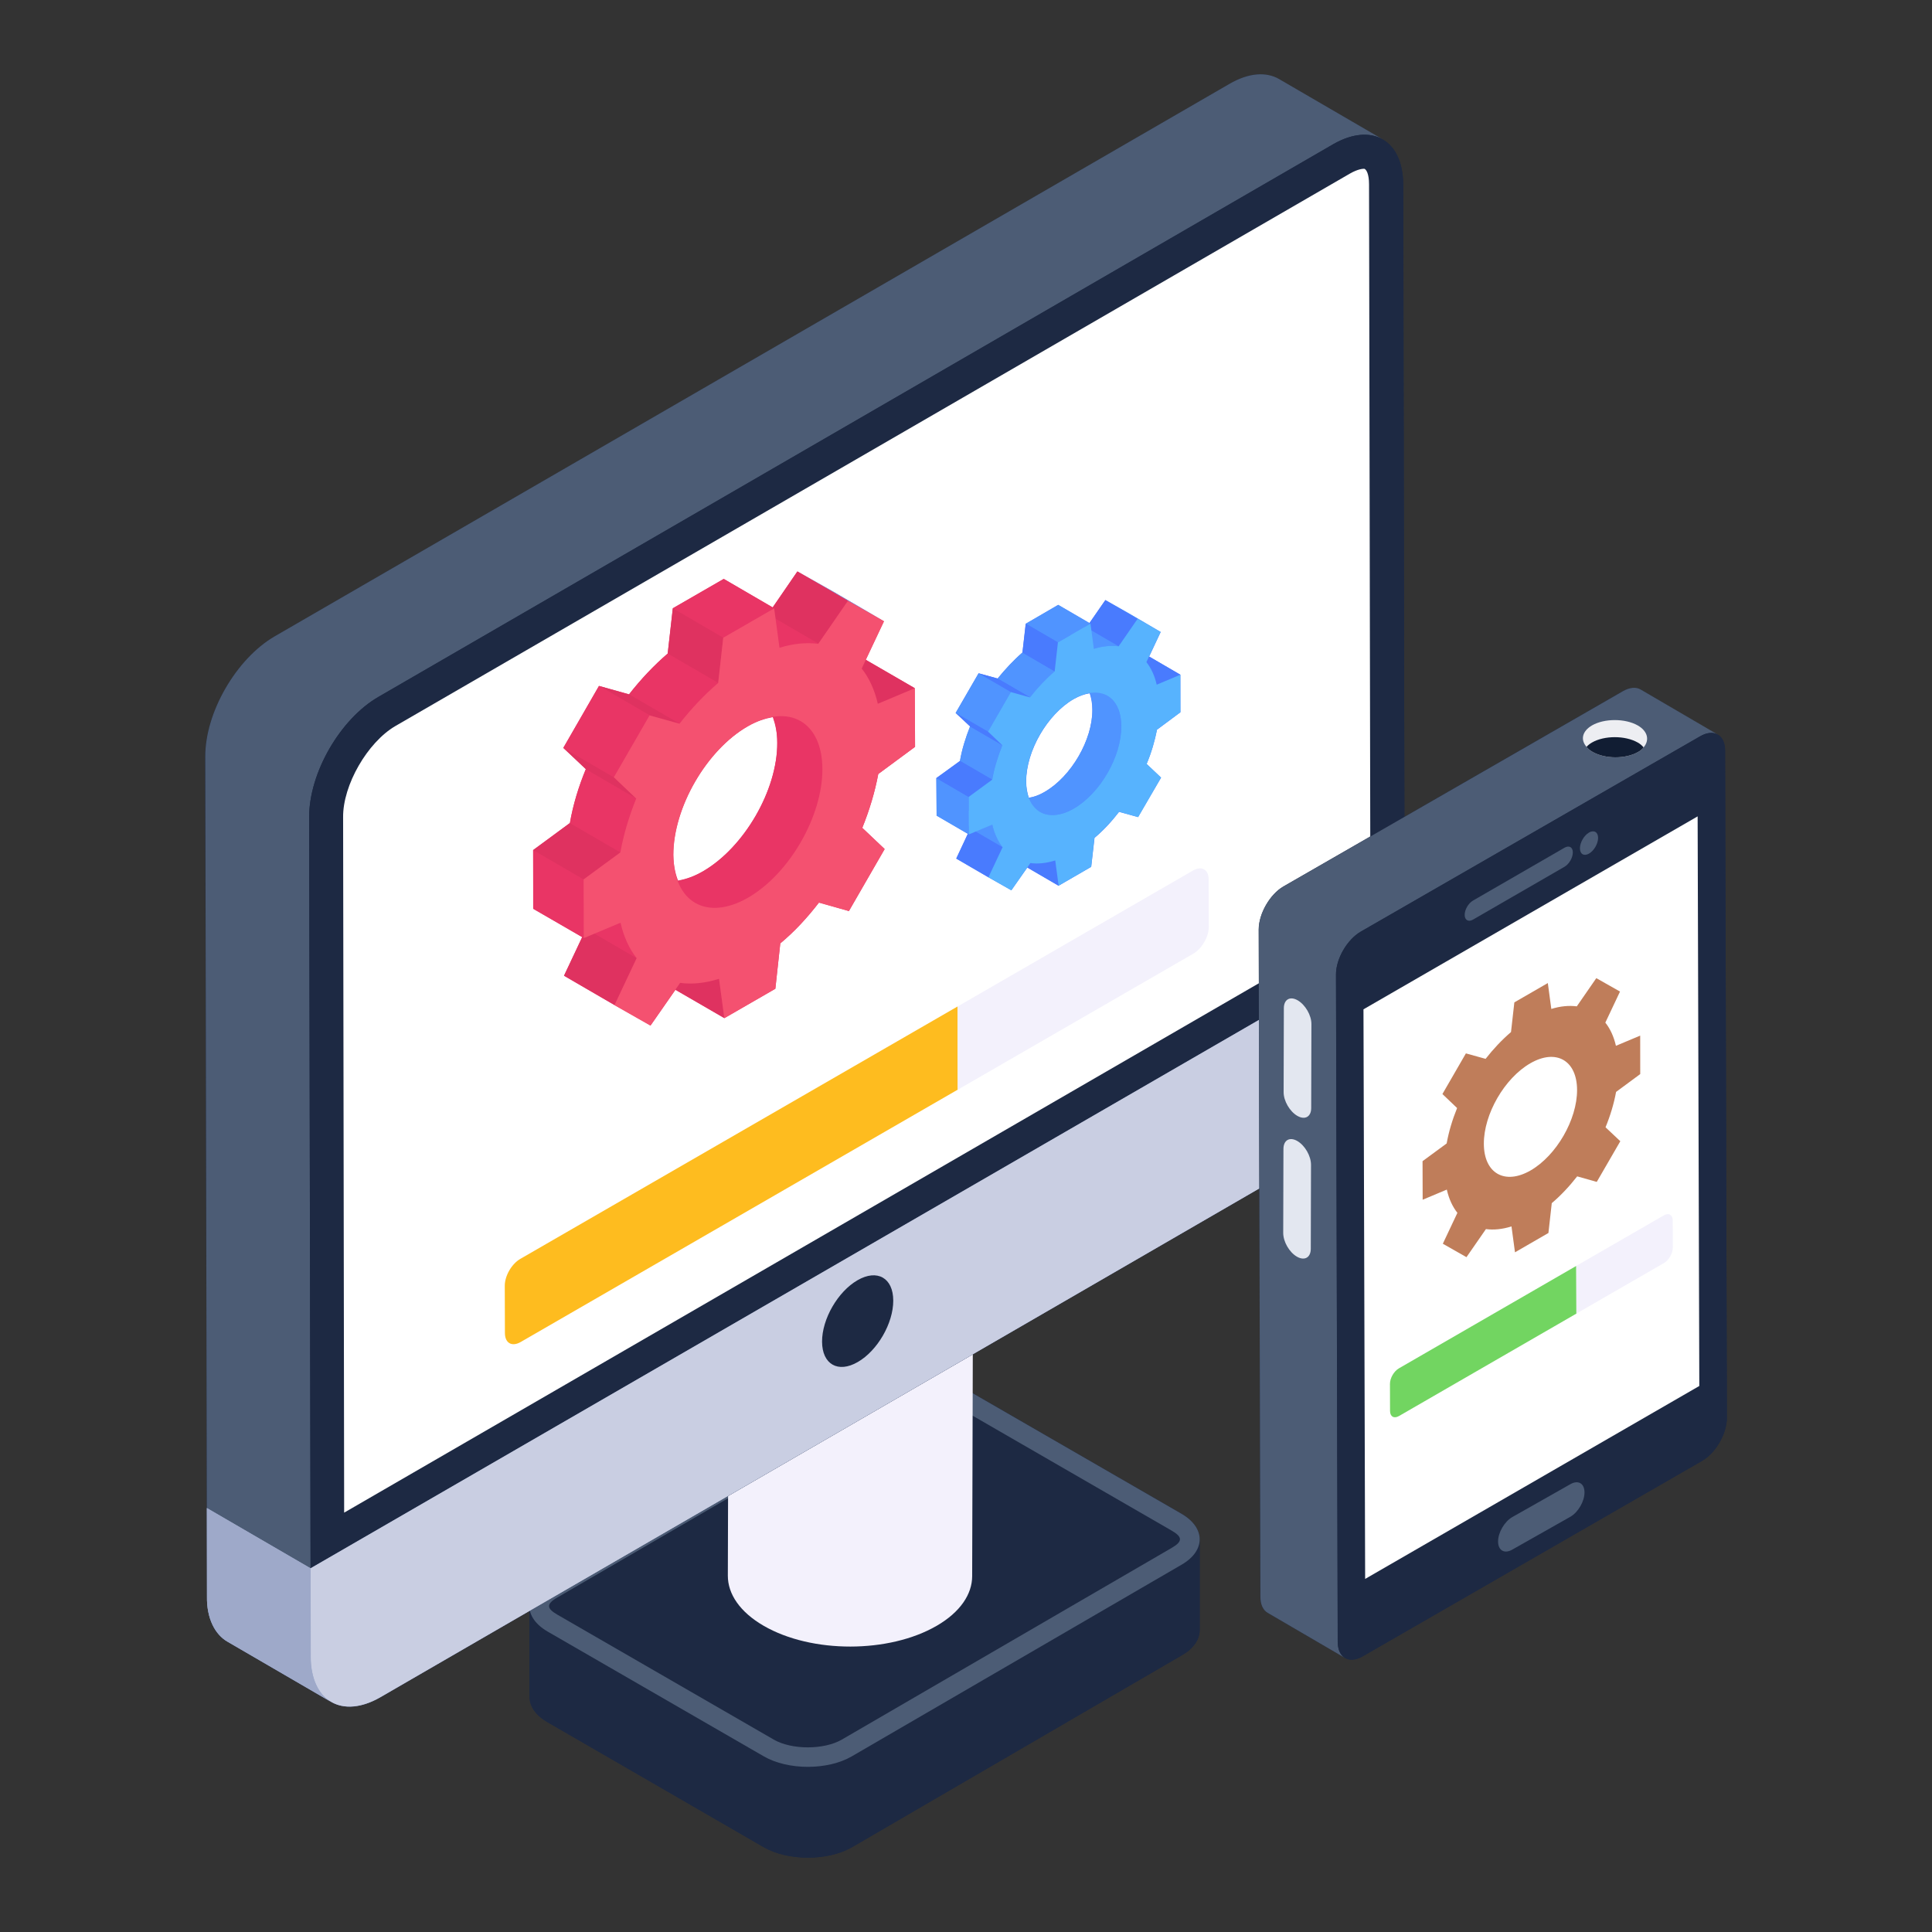 <svg id="Layer_1" enable-background="new 0 0 52 52" height="512" viewBox="0 0 52 52" width="512" xmlns="http://www.w3.org/2000/svg"><rect x="0" y="0" width="52" height="52" fill="#333333" stroke="none"/><g id="System_Update"><g><g><path d="m32.29 41.431v2.44c0 .25-.16.5-.48.68l-8.88 5.17c-.65.37-1.72.37-2.37 0l-5.81-3.36c-.34-.19-.5-.44-.5-.7v-2.41c-.01-.26.15-.51.49-.71l8.88-5.16c.64-.37 1.7-.38 2.36 0l5.82 3.36c.32.19.49.44.49.69z" fill="#1d2943"/><g enable-background="new"><g><g><path d="m32.289 41.435 0 2.438c0 .251-.159.494-.477.678l-8.884 5.166c-.645.377-1.716.377-2.37 0l-5.811-3.358c-.335-.192-.494-.444-.494-.695l-0-2.438c0 .251.159.494.494.687l5.811 3.358c.653.377 1.716.377 2.369 0l8.876-5.158c.327-.184.486-.435.486-.678z" fill="#1d2943"/></g></g><g><g><path d="m31.798 40.742c.652.377.656.994.008 1.37l-8.881 5.161c-.648.376-1.714.376-2.366 0l-5.817-3.358c-.658-.38-.656-.994-.008-1.37l8.881-5.161c.648-.377 1.708-.38 2.366 0z" fill="#4c5c75"/></g><g><path d="m20.822 46.819-5.817-3.358c-.286-.165-.316-.283-.007-.463l8.88-5.161c.487-.282 1.349-.283 1.84.001l5.816 3.358c.289.167.308.287.007.463l-8.881 5.161c-.482.28-1.348.282-1.84-.001z" fill="#1d2943"/></g></g></g><g enable-background="new"><g><g><path d="m26.206 28.38-.04 14.044c-.001.483-.319.965-.952 1.333-1.283.745-3.366.749-4.657.003-.647-.374-.968-.862-.967-1.35l.04-14.044c-.001.488.32.976.967 1.35 1.291.745 3.374.742 4.657-.003.634-.368.951-.85.952-1.333z" fill="#f3f1fc"/></g></g><g><g><path d="m25.233 27.023c1.291.745 1.298 1.949.021 2.691-1.283.745-3.366.749-4.657.003-1.291-.745-1.286-1.949-.004-2.694 1.277-.742 3.348-.746 4.639 0z" fill="#e9e7fc"/></g></g></g><g><path d="m37.81 27.571c0 1.19-.83 2.64-1.87 3.23l-25.7 14.88c-.57.33-1.08.33-1.42.06.03.03.06.05.09.07l-2.8-1.63c-.33-.19-.54-.61-.54-1.2l-.05-22.61c0-1.19.84-2.64 1.87-3.24l25.7-14.87c.52-.31.99-.33 1.33-.13l2.72 1.58.08.04c-.02-.01-.03-.02-.05-.02.37.18.59.61.6 1.23z" fill="#1d2943"/></g><g><path d="m5.525 20.369c-.007-1.19.833-2.638 1.865-3.24l25.698-14.87c.522-.304.992-.331 1.336-.133l2.797 1.627c-.344-.198-.813-.172-1.336.126l-25.698 14.876c-1.032.595-1.871 2.05-1.865 3.24l.04 22.608c.007.595.212 1.005.549 1.203l-2.797-1.627c-.337-.192-.542-.608-.542-1.197z" fill="#4c5c75"/></g><g><path d="m35.885 3.883c1.034-.597 1.877-.117 1.881 1.076l.044 22.609c.003 1.188-.834 2.639-1.868 3.236l-25.697 14.873c-1.034.597-1.877.117-1.88-1.072l-.045-22.608c-.003-1.193.834-2.644 1.868-3.241z" fill="#1d2943"/></g><g><path d="m37.81 25.181v2.39c0 1.19-.83 2.64-1.87 3.23l-25.7 14.88c-.57.33-1.09.33-1.43.05.03.03.06.05.09.07l-2.77-1.61c-.34-.19-.57-.63-.56-1.22v-2.38l2.79 1.62z" fill="#9ea9c9"/></g><g><path d="m37.81 25.183v2.384c.003 1.188-.834 2.639-1.868 3.236l-25.697 14.873c-1.034.597-1.877.117-1.88-1.072l-.005-2.393z" fill="#c9cee2"/></g><g><path d="m8.358 44.58.003-2.366-2.794-1.626.005 2.379c-.015.593.221 1.03.556 1.221l2.775 1.614c-.335-.197-.538-.631-.545-1.222z" fill="#9ea9c9"/></g><g><path d="m23.081 34.457c.531-.306.96-.062.961.548.002.61-.424 1.348-.955 1.654-.531.307-.959.062-.961-.548-.002-.61.424-1.348.955-1.654z" fill="#1d2943"/></g><g><path d="m36.885 24.727-27.622 15.986-.028-18.717c-.009-.866.657-2.015 1.404-2.453l25.698-14.873c.21-.119.337-.128.383-.128.055.018.128.137.128.42z" fill="#fff"/></g><g><g><path d="m23.64 20.831.99-.73-.01-1.58-1.32-.76.49-1.04-1.35-.79-.98-.55-.66.97-1.32-.77-1.37.79-.14 1.22c-.37.32-.72.69-1.04 1.1l-.81-.23-.96 1.67.61.57c-.2.47-.35.97-.43 1.45l-.99.73v1.58l1.32.76-.49 1.04 1.36.79.97.55.67-.96 1.32.76 1.37-.79.13-1.22c.38-.31.73-.69 1.04-1.1l.81.23.96-1.67-.6-.57c.19-.47.34-.97.43-1.45zm-4.72 2.62c-.24.14-.46.21-.67.25-.08-.2-.12-.42-.13-.69 0-1.27.89-2.82 2-3.46.24-.14.47-.21.68-.25.07.2.12.42.12.69.01 1.27-.89 2.82-2 3.46z" fill="#e93565"/><g><g enable-background="new"><g><g><path d="m19.496 27.405-1.359-.79-.143-1.061 1.359.79z" fill="#df3260"/></g></g><g><g><path d="m23.628 18.941-1.359-.79.993-.418 1.359.79z" fill="#df3260"/></g></g><g><g><path d="m22.133 20.699c.006 1.271-.886 2.818-1.996 3.457-.558.322-1.064.357-1.426.144l-1.219-.707c.368.213.868.184 1.426-.138 1.11-.644 2.007-2.191 2.002-3.462 0-.633-.224-1.081-.587-1.288l1.219.707c.357.207.581.656.581 1.288z" fill="#e93565"/></g></g><g><g><path d="m22.823 16.17-1.359-.79.972.549 1.359.79z" fill="#57b3fe"/></g></g><g><g><path d="m16.54 27.052-1.359-.79.596-1.266 1.359.79z" fill="#df3260"/></g></g><g><g><path d="m22.024 17.325-1.359-.79.798-1.155 1.359.79z" fill="#df3260"/></g></g><g><g><path d="m17.136 25.787-1.359-.79c-.198-.249-.347-.57-.434-.954l1.359.79c.087.384.236.704.434.954z" fill="#e93565"/></g></g><g><g><path d="m20.981 17.432-1.359-.79c.374-.117.727-.146 1.044-.107l1.359.79c-.317-.039-.67-.01-1.044.107z" fill="#e93565"/></g></g><g><g><path d="m16.697 22.942-1.359-.79c.085-.479.236-.977.428-1.451l1.359.79c-.192.474-.343.972-.427 1.451z" fill="#e93565"/></g></g><g><g><path d="m18.29 19.477-1.359-.79c.315-.404.668-.778 1.041-1.097l1.359.79c-.373.319-.726.693-1.041 1.097z" fill="#e93565"/></g></g><g><g><path d="m15.713 25.249-1.359-.79-.005-1.58 1.359.79z" fill="#e93565"/></g></g><g><g><path d="m15.708 23.669-1.359-.79.988-.726 1.359.79z" fill="#df3260"/></g></g><g><g><path d="m19.467 17.163-1.359-.79 1.371-.791 1.359.79z" fill="#e93565"/></g></g><g><g><path d="m19.331 18.38-1.359-.79.136-1.217 1.359.79z" fill="#df3260"/></g></g><g><g><path d="m17.124 21.491-1.359-.79-.602-.574 1.359.79z" fill="#df3260"/></g></g><g><g><path d="m17.484 19.253-1.359-.79.806.224 1.359.79z" fill="#df3260"/></g></g><g><g><path d="m16.522 20.918-1.359-.79.961-1.665 1.359.79z" fill="#e93565"/></g></g><g><g><path d="m24.626 20.103-.989.731c-.089.481-.236.972-.432 1.449l.606.571-.965 1.667-.802-.226c-.315.404-.668.782-1.041 1.097l-.136 1.222-1.371.791-.143-1.06c-.378.119-.731.153-1.048.109l-.798 1.151-.968-.551.597-1.265c-.198-.25-.347-.57-.434-.954l-.99.415-.004-1.58.989-.726c.085-.479.236-.977.427-1.451l-.602-.573.961-1.665.806.224c.315-.404.668-.778 1.041-1.097l.136-1.217 1.371-.791.143 1.061c.374-.117.727-.146 1.044-.107l.798-1.155.972.549-.601 1.272c.198.249.347.57.434.949l.994-.418zm-4.489 4.056c1.109-.64 2.002-2.187 1.998-3.462-.004-1.274-.903-1.787-2.011-1.146-1.109.64-2.002 2.187-1.999 3.462.004 1.274.903 1.787 2.012 1.146z" fill="#f45170"/></g></g></g></g><path d="m31.77 19.171v-1.01l-.84-.49.31-.66-.87-.51-.62-.35-.43.62-.84-.49-.87.51-.09.77c-.24.21-.46.45-.67.7l-.51-.14-.62 1.07.39.36c-.12.31-.22.62-.27.93l-.64.46.01 1.01.84.49-.31.67.86.5.62.35.43-.61.84.49.88-.51.09-.78c.24-.2.46-.44.66-.7l.51.14.62-1.06-.39-.37c.13-.3.22-.62.28-.92zm-3.65 2.14c-.15.09-.29.14-.43.16-.04-.13-.07-.27-.07-.44 0-.82.57-1.8 1.27-2.21.16-.09.3-.14.44-.16.04.12.07.27.07.44.01.81-.57 1.8-1.28 2.21z" fill="#497bfe"/><g><g enable-background="new"><g><g><path d="m28.494 23.837-.869-.505-.091-.678.869.505z" fill="#497bfe"/></g></g><g><g><path d="m31.135 18.427-.869-.505.635-.267.869.505z" fill="#497bfe"/></g></g><g><g><path d="m30.179 19.551c.004.812-.566 1.801-1.276 2.209-.357.206-.68.228-.912.092l-.779-.452c.235.136.555.118.912-.088.71-.412 1.283-1.401 1.279-2.213 0-.404-.143-.691-.375-.823l.779.452c.228.132.371.419.371.823z" fill="#5094ff"/></g></g><g><g><path d="m30.62 16.657-.868-.505.621.351.869.505z" fill="#57b3fe"/></g></g><g><g><path d="m26.604 23.612-.868-.505.381-.809.868.505z" fill="#497bfe"/></g></g><g><g><path d="m30.11 17.395-.868-.505.51-.738.868.505z" fill="#497bfe"/></g></g><g><g><path d="m26.986 22.803-.868-.505c-.127-.159-.222-.364-.278-.61l.869.505c.056.245.151.45.277.609z" fill="#5094ff"/></g></g><g><g><path d="m29.443 17.463-.869-.505c.239-.075.465-.093.667-.068l.868.505c-.202-.025-.428-.006-.667.068z" fill="#5094ff"/></g></g><g><g><path d="m26.705 20.985-.869-.505c.054-.306.151-.624.273-.928l.868.505c-.123.303-.219.621-.273.927z" fill="#5094ff"/></g></g><g><g><path d="m27.723 18.77-.869-.505c.201-.258.427-.497.665-.701l.869.505c-.238.204-.464.443-.665.701z" fill="#5094ff"/></g></g><g><g><path d="m26.076 22.459-.868-.505-.003-1.01.868.505z" fill="#5094ff"/></g></g><g><g><path d="m26.073 21.449-.868-.505.632-.464.869.505z" fill="#497bfe"/></g></g><g><g><path d="m28.475 17.291-.868-.505.876-.506.869.505z" fill="#5094ff"/></g></g><g><g><path d="m28.388 18.069-.869-.505.087-.778.868.505z" fill="#497bfe"/></g></g><g><g><path d="m26.978 20.057-.868-.505-.385-.367.869.505z" fill="#497bfe"/></g></g><g><g><path d="m27.208 18.627-.869-.505.515.143.869.505z" fill="#497bfe"/></g></g><g><g><path d="m26.593 19.691-.869-.505.614-1.064.869.505z" fill="#5094ff"/></g></g><g><g><path d="m31.772 19.17-.632.467c-.057.307-.151.621-.276.926l.387.365-.617 1.066-.513-.145c-.202.258-.427.5-.665.701l-.087.781-.876.506-.091-.678c-.242.076-.467.098-.67.07l-.51.735-.618-.352.381-.809c-.126-.159-.222-.364-.277-.609l-.632.265-.003-1.01.632-.464c.054-.306.151-.624.273-.927l-.385-.367.614-1.064.515.143c.201-.258.427-.497.665-.701l.087-.778.876-.506.091.678c.239-.075.465-.093.667-.068l.51-.738.621.351-.384.813c.127.159.222.364.278.607l.635-.267zm-2.869 2.592c.709-.409 1.28-1.398 1.277-2.212-.002-.814-.577-1.142-1.286-.733-.709.409-1.28 1.398-1.277 2.212.002.814.577 1.142 1.286.733z" fill="#57b3fe"/></g></g></g></g></g><g><g><g><path d="m25.772 27.09.006 2.238-11.765 6.793c-.235.135-.422.029-.423-.241l-.004-1.271c-.001-.27.185-.592.42-.727z" fill="#febc1f"/></g></g><g><g><path d="m32.109 23.431c.234-.136.422-.029.422.241l.004 1.271c.001.269-.185.592-.42.727l-6.337 3.659-.006-2.238z" fill="#f3f1fc"/></g></g></g></g><g><path d="m34.545 23.86 9.136-5.257" fill="#4c5c75"/></g><g><path d="m46.48 38.161c0 .43-.3.95-.67 1.16l-9.13 5.26c-.19.11-.36.12-.48.04l-2.08-1.21c-.12-.07-.2-.22-.2-.44l-.04-17.95c0-.43.3-.95.66-1.16l9.14-5.26c.19-.11.36-.11.48-.04l2.04 1.2c.14.05.23.21.23.44z" fill="#1d2943"/></g><g><path d="m46.234 19.771c-.121-.07-.289-.061-.476.047l-9.132 5.257c-.369.215-.672.733-.667 1.158l.047 17.958c0 .215.075.364.196.434l-2.082-1.215c-.121-.07-.196-.219-.196-.434l-.047-17.958c0-.425.299-.943.667-1.157l9.136-5.257c.187-.107.355-.117.476-.047z" fill="#4c5c75"/></g><g><path d="m45.759 19.818c.369-.213.672-.041.673.383l.046 17.958c.001.428-.299.947-.668 1.161l-9.133 5.257c-.37.213-.671.041-.673-.387l-.046-17.958c-.001-.425.299-.944.668-1.158z" fill="#1d2943"/></g><g><path d="m36.743 42.497-.045-15.331 8.994-5.193.045 15.331z" fill="#fff"/></g><g><path d="m42.108 22.817c.123-.071.225-.017.225.125 0.0.145-.101.316-.224.387l-2.462 1.422c-.123.071-.225.016-.225-.128-0-.141.101-.313.224-.384z" fill="#4c5c75"/></g><g><path d="m42.766 22.409c.135-.078.246-.015.247.141 0.0.159-.11.347-.245.425-.132.076-.243.017-.244-.142-0-.155.11-.347.242-.423z" fill="#4c5c75"/></g><g><path d="m42.265 39.948c.211-.122.381-.024.382.218.001.242-.169.535-.379.657l-1.563.884c-.211.122-.383.026-.384-.216-.001-.242.171-.536.381-.658z" fill="#4c5c75"/></g><g><path d="m44.238 20.116c-.035.045-.086.091-.152.126-.338.192-.889.187-1.222-.005-.071-.04-.126-.086-.162-.136-.167-.187-.121-.419.146-.576.333-.192.894-.192 1.232 0 .273.157.323.399.157.591z" fill="#edeef2"/></g><g><path d="m44.238 20.116c-.035.045-.086.091-.152.126-.338.192-.889.187-1.222-.005-.071-.04-.126-.086-.162-.136.035-.04.086-.081.146-.116.333-.192.894-.192 1.232 0 .071.04.121.086.157.131z" fill="#111d33"/></g><g><path d="m34.926 26.923c.207.119.372.405.371.639l-.006 2.262c-.001.234-.167.329-.374.209-.204-.118-.369-.403-.368-.638l.006-2.261c.001-.234.167-.329.371-.211z" fill="#e3e7f0"/></g><g><path d="m34.915 30.709c.207.119.372.405.371.643l-.006 2.258c-.001.238-.167.332-.374.213-.204-.118-.369-.403-.368-.641l.006-2.258c.001-.238.167-.332.371-.215z" fill="#e3e7f0"/></g><g><g><g><g><path d="m44.147 28.909-.65.48c-.058.316-.155.639-.284.952l.398.375-.634 1.095-.527-.149c-.207.265-.439.514-.684.721l-.09.803-.9.52-.094-.697c-.248.078-.48.1-.688.072l-.524.756-.636-.362.392-.831c-.13-.164-.228-.374-.285-.626l-.65.273-.003-1.038.649-.477c.056-.315.155-.642.281-.953l-.395-.377.632-1.094.53.147c.207-.265.439-.511.684-.721l.09-.799.901-.52.094.697c.245-.077.478-.096.686-.07l.525-.759.638.361-.395.836c.13.164.228.374.285.624l.653-.274zm-2.95 2.593c.694-.401 1.253-1.369 1.25-2.166-.002-.797-.565-1.118-1.259-.717-.694.401-1.253 1.368-1.25 2.166.002.797.565 1.118 1.259.717" fill="#bf7d5a"/></g></g></g><g><g><g><path d="m42.426 34.072.004 1.283-4.775 2.757c-.135.078-.242.016-.242-.138l-.002-.728c-0-.154.106-.339.241-.417z" fill="#72d561"/></g></g><g><g><path d="m44.78 32.713c.134-.078.242-.016.242.138l.002.728c0.0.154-.106.339-.241.417l-2.354 1.359-.004-1.283z" fill="#f3f1fc"/></g></g></g></g></g></g></g></svg>